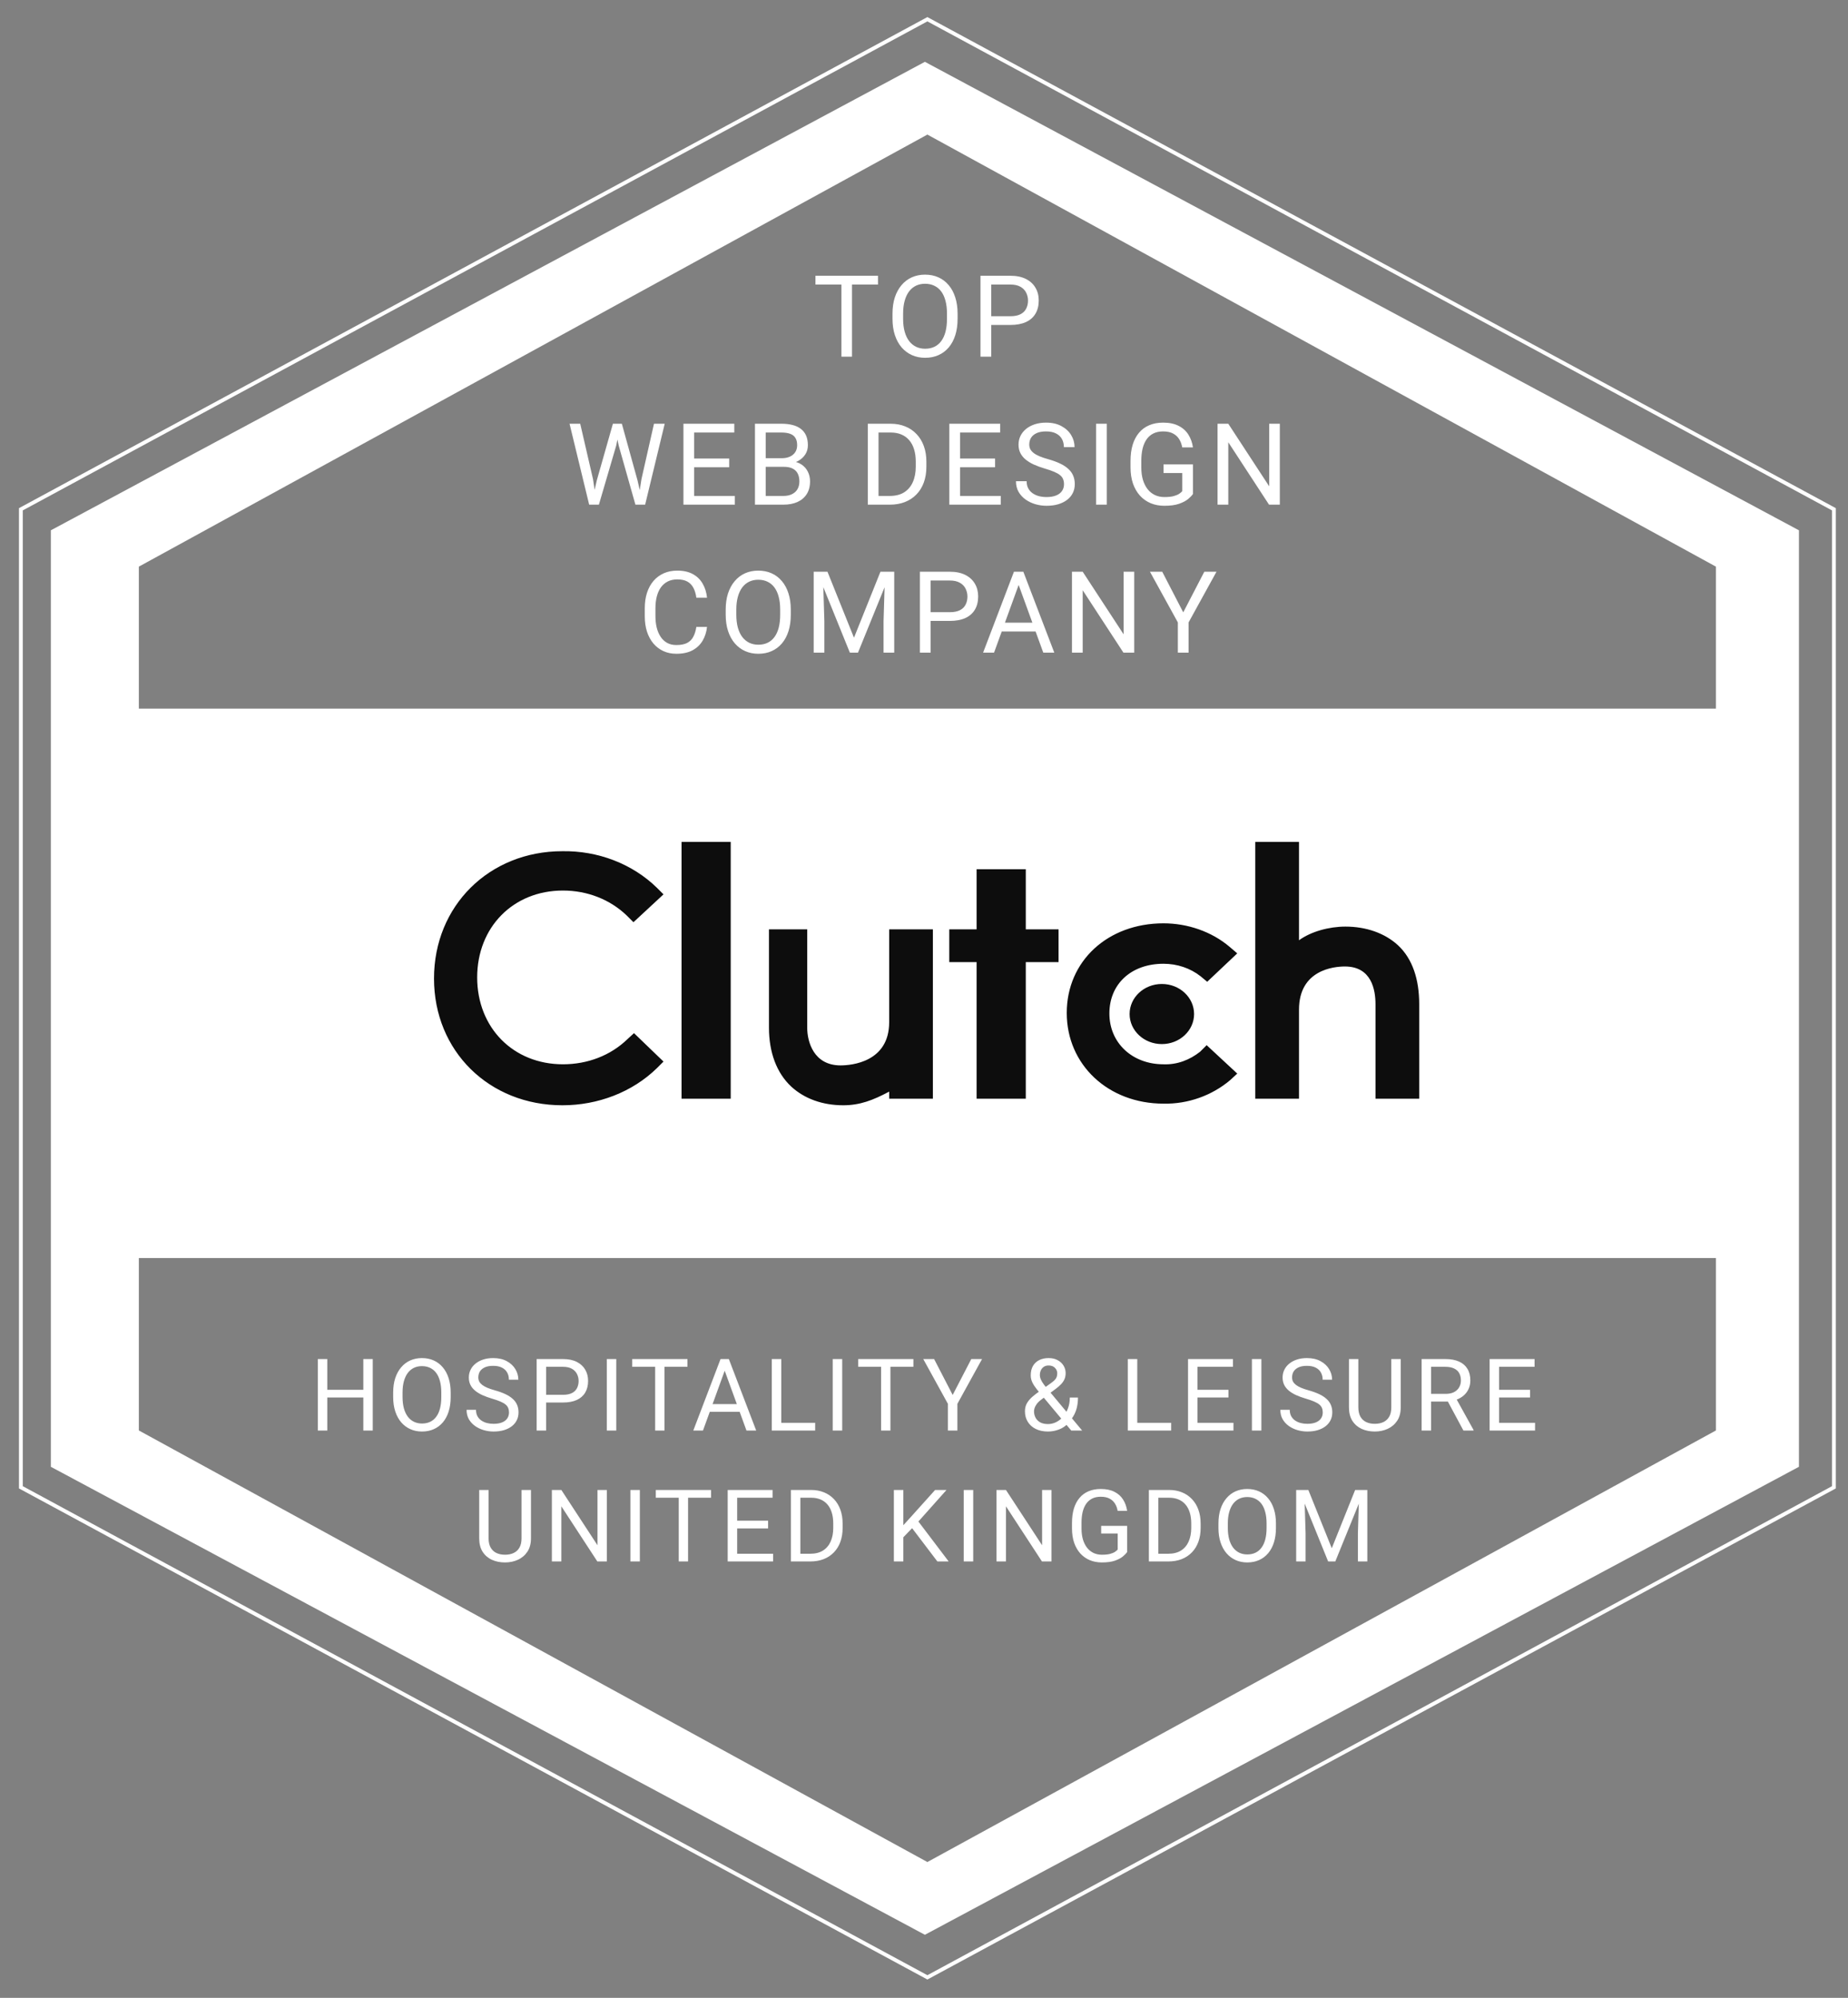 <svg width="974" height="1053" viewBox="0 0 974 1053" fill="none" xmlns="http://www.w3.org/2000/svg">
<rect x="0" y="0" width="974" height="1053" fill="#808080" stroke="none"/>
<path d="M967.573 267.834V784.511L488.786 1043.35L10 784.511V267.834L488.786 9L967.573 267.834ZM12 269.025V783.318L488.786 1041.07L965.573 783.318V269.025L488.786 11.273L12 269.025ZM948.146 279.512V773.105L487.471 1019.77L26.795 773.105V279.512L487.471 32.583L948.146 279.512ZM73.179 663.066V753.954L73.698 754.238L488.307 981.16L488.787 981.423L489.267 981.16L903.875 754.238L904.395 753.954V663.066H73.179ZM488.307 71.193L73.698 298.378L73.179 298.663V373.492H904.395V298.663L903.875 298.378L489.268 71.193L488.787 70.93L488.307 71.193Z" fill="white"/>
<path d="M296.425 448.64C315.144 448.352 333.288 455.264 346.248 467.937L349.703 471.393L333.864 486.08L330.408 482.624C321.48 473.984 309.385 469.376 296.713 469.376C270.505 469.376 251.498 488.672 251.498 515.169C251.498 541.665 270.505 560.959 296.713 560.959C309.672 560.959 321.768 556.353 330.695 547.713L334.152 544.545L349.703 559.521L346.248 562.974C333.288 575.645 315.144 582.559 296.425 582.559C257.834 582.559 228.746 554.049 228.746 515.745C228.746 477.441 257.833 448.64 296.425 448.64ZM425.446 541.665C425.446 549.153 428.902 561.54 443.014 561.54C448.773 561.54 468.645 559.809 468.646 538.785V489.824H491.685V579.103H468.646V575.359C460.006 579.971 453.094 582.559 444.454 582.559C433.51 582.559 424.006 579.102 417.095 572.771C409.318 565.571 405.286 554.625 405.286 541.665V489.824H425.446V541.665ZM613.219 486.656C625.89 486.656 638.562 490.977 648.063 499.041L652.102 502.496L636.26 517.473L632.804 514.593C627.332 510.273 620.419 507.969 613.219 507.969C596.223 507.969 584.707 518.625 584.707 534.177C584.707 549.728 596.804 560.959 613.219 560.959C620.419 561.246 627.045 558.657 632.517 554.337L635.974 550.881L652.102 565.857L648.35 569.313C638.848 577.374 626.177 581.985 613.219 581.698C584.133 581.698 562.239 561.245 562.239 533.889C562.239 506.529 583.846 486.656 613.219 486.656ZM385.128 579.103H359.208V443.744H385.128V579.103ZM540.645 489.825H557.922V507.104H540.645V579.103H514.725V507.104H500.324V489.825H514.725V458.145H540.645V489.825ZM684.644 495.585C690.975 490.977 700.485 488.384 709.126 488.384C720.069 488.384 729.857 491.841 736.771 498.177C744.544 505.377 748.001 516.32 748.001 529.28V579.103H724.96V529.28C724.96 521.792 722.945 509.408 708.832 509.408C703.074 509.408 684.644 511.136 684.644 532.16V579.103H661.603V443.744H684.644V495.585ZM612.358 518.625C621.736 518.625 629.347 525.716 629.347 534.465C629.347 543.213 621.736 550.305 612.358 550.305C602.973 550.305 595.363 543.213 595.363 534.465C595.363 525.716 602.973 518.625 612.358 518.625Z" fill="#0D0D0D"/>
<path d="M449.043 145.344V188H443.476V145.344H449.043ZM462.754 145.344V149.973H429.795V145.344H462.754ZM504.703 165.324V168.02C504.703 171.223 504.303 174.094 503.502 176.633C502.701 179.172 501.549 181.33 500.045 183.107C498.541 184.885 496.734 186.242 494.625 187.18C492.535 188.117 490.191 188.586 487.594 188.586C485.074 188.586 482.76 188.117 480.65 187.18C478.561 186.242 476.744 184.885 475.201 183.107C473.678 181.33 472.496 179.172 471.656 176.633C470.816 174.094 470.396 171.223 470.396 168.02V165.324C470.396 162.121 470.807 159.26 471.627 156.74C472.467 154.201 473.648 152.043 475.172 150.266C476.695 148.469 478.502 147.102 480.592 146.164C482.701 145.227 485.016 144.758 487.535 144.758C490.133 144.758 492.477 145.227 494.566 146.164C496.676 147.102 498.482 148.469 499.986 150.266C501.51 152.043 502.672 154.201 503.473 156.74C504.293 159.26 504.703 162.121 504.703 165.324ZM499.107 168.02V165.266C499.107 162.727 498.844 160.48 498.316 158.527C497.809 156.574 497.057 154.934 496.061 153.605C495.064 152.277 493.844 151.271 492.398 150.588C490.973 149.904 489.352 149.562 487.535 149.562C485.777 149.562 484.186 149.904 482.76 150.588C481.354 151.271 480.143 152.277 479.127 153.605C478.131 154.934 477.359 156.574 476.812 158.527C476.266 160.48 475.992 162.727 475.992 165.266V168.02C475.992 170.578 476.266 172.844 476.812 174.816C477.359 176.77 478.141 178.42 479.156 179.768C480.191 181.096 481.412 182.102 482.818 182.785C484.244 183.469 485.836 183.811 487.594 183.811C489.43 183.811 491.061 183.469 492.486 182.785C493.912 182.102 495.113 181.096 496.09 179.768C497.086 178.42 497.838 176.77 498.346 174.816C498.854 172.844 499.107 170.578 499.107 168.02ZM532.502 171.271H521.106V166.672H532.502C534.709 166.672 536.496 166.32 537.864 165.617C539.231 164.914 540.227 163.938 540.852 162.688C541.496 161.438 541.819 160.012 541.819 158.41C541.819 156.945 541.496 155.568 540.852 154.279C540.227 152.99 539.231 151.955 537.864 151.174C536.496 150.373 534.709 149.973 532.502 149.973H522.424V188H516.77V145.344H532.502C535.725 145.344 538.45 145.9 540.676 147.014C542.903 148.127 544.592 149.67 545.745 151.643C546.897 153.596 547.473 155.832 547.473 158.352C547.473 161.086 546.897 163.42 545.745 165.354C544.592 167.287 542.903 168.762 540.676 169.777C538.45 170.773 535.725 171.271 532.502 171.271ZM314.568 253.109L323.034 223.344H327.136L324.763 234.916L315.652 266H311.579L314.568 253.109ZM305.808 223.344L312.546 252.523L314.568 266H310.525L300.183 223.344H305.808ZM338.093 252.494L344.685 223.344H350.339L340.027 266H335.984L338.093 252.494ZM327.751 223.344L335.984 253.109L338.972 266H334.9L326.111 234.916L323.708 223.344H327.751ZM387.308 261.4V266H364.72V261.4H387.308ZM365.863 223.344V266H360.209V223.344H365.863ZM384.32 241.684V246.283H364.72V241.684H384.32ZM387.015 223.344V227.973H364.72V223.344H387.015ZM413.115 246.049H402.305L402.246 241.508H412.061C413.682 241.508 415.098 241.234 416.309 240.688C417.52 240.141 418.457 239.359 419.121 238.344C419.805 237.309 420.146 236.078 420.146 234.652C420.146 233.09 419.844 231.82 419.238 230.844C418.652 229.848 417.744 229.125 416.514 228.676C415.303 228.207 413.76 227.973 411.885 227.973H403.564V266H397.91V223.344H411.885C414.072 223.344 416.025 223.568 417.744 224.018C419.463 224.447 420.918 225.131 422.109 226.068C423.32 226.986 424.238 228.158 424.863 229.584C425.488 231.01 425.801 232.719 425.801 234.711C425.801 236.469 425.352 238.061 424.453 239.486C423.555 240.893 422.305 242.045 420.703 242.943C419.121 243.842 417.266 244.418 415.137 244.672L413.115 246.049ZM412.852 266H400.078L403.271 261.4H412.852C414.648 261.4 416.172 261.088 417.422 260.463C418.691 259.838 419.658 258.959 420.322 257.826C420.986 256.674 421.318 255.316 421.318 253.754C421.318 252.172 421.035 250.805 420.469 249.652C419.902 248.5 419.014 247.611 417.803 246.986C416.592 246.361 415.029 246.049 413.115 246.049H405.059L405.117 241.508H416.133L417.334 243.148C419.385 243.324 421.123 243.91 422.549 244.906C423.975 245.883 425.059 247.133 425.801 248.656C426.562 250.18 426.943 251.859 426.943 253.695C426.943 256.352 426.357 258.598 425.186 260.434C424.033 262.25 422.402 263.637 420.293 264.594C418.184 265.531 415.703 266 412.852 266ZM468.919 266H460.012L460.071 261.4H468.919C471.966 261.4 474.505 260.766 476.536 259.496C478.567 258.207 480.091 256.41 481.106 254.105C482.141 251.781 482.659 249.066 482.659 245.961V243.354C482.659 240.912 482.366 238.744 481.78 236.85C481.194 234.936 480.335 233.324 479.202 232.016C478.069 230.688 476.682 229.682 475.042 228.998C473.421 228.314 471.555 227.973 469.446 227.973H459.837V223.344H469.446C472.239 223.344 474.788 223.812 477.093 224.75C479.397 225.668 481.38 227.006 483.04 228.764C484.72 230.502 486.009 232.611 486.907 235.092C487.805 237.553 488.255 240.326 488.255 243.412V245.961C488.255 249.047 487.805 251.83 486.907 254.311C486.009 256.771 484.71 258.871 483.011 260.609C481.331 262.348 479.3 263.686 476.917 264.623C474.554 265.541 471.887 266 468.919 266ZM463.03 223.344V266H457.376V223.344H463.03ZM527.45 261.4V266H504.863V261.4H527.45ZM506.005 223.344V266H500.351V223.344H506.005ZM524.462 241.684V246.283H504.863V241.684H524.462ZM527.157 223.344V227.973H504.863V223.344H527.157ZM560.787 255.219C560.787 254.223 560.63 253.344 560.318 252.582C560.025 251.801 559.498 251.098 558.736 250.473C557.994 249.848 556.959 249.252 555.63 248.686C554.322 248.119 552.662 247.543 550.65 246.957C548.541 246.332 546.636 245.639 544.937 244.877C543.238 244.096 541.783 243.207 540.572 242.211C539.361 241.215 538.433 240.072 537.789 238.783C537.144 237.494 536.822 236.02 536.822 234.359C536.822 232.699 537.164 231.166 537.847 229.76C538.531 228.354 539.507 227.133 540.777 226.098C542.066 225.043 543.599 224.223 545.377 223.637C547.154 223.051 549.136 222.758 551.324 222.758C554.527 222.758 557.242 223.373 559.468 224.604C561.714 225.814 563.423 227.406 564.595 229.379C565.767 231.332 566.353 233.422 566.353 235.648H560.728C560.728 234.047 560.386 232.631 559.703 231.4C559.019 230.15 557.984 229.174 556.597 228.471C555.211 227.748 553.453 227.387 551.324 227.387C549.312 227.387 547.652 227.689 546.343 228.295C545.035 228.9 544.058 229.721 543.414 230.756C542.789 231.791 542.476 232.973 542.476 234.301C542.476 235.199 542.662 236.02 543.033 236.762C543.423 237.484 544.019 238.158 544.82 238.783C545.64 239.408 546.675 239.984 547.925 240.512C549.195 241.039 550.709 241.547 552.466 242.035C554.888 242.719 556.978 243.48 558.736 244.32C560.494 245.16 561.939 246.107 563.072 247.162C564.224 248.197 565.074 249.379 565.621 250.707C566.187 252.016 566.47 253.5 566.47 255.16C566.47 256.898 566.119 258.471 565.416 259.877C564.713 261.283 563.707 262.484 562.398 263.48C561.089 264.477 559.517 265.248 557.681 265.795C555.865 266.322 553.834 266.586 551.588 266.586C549.615 266.586 547.671 266.312 545.757 265.766C543.863 265.219 542.134 264.398 540.572 263.305C539.029 262.211 537.789 260.863 536.851 259.262C535.933 257.641 535.474 255.766 535.474 253.637H541.099C541.099 255.102 541.382 256.361 541.949 257.416C542.515 258.451 543.287 259.311 544.263 259.994C545.259 260.678 546.382 261.186 547.632 261.518C548.902 261.83 550.22 261.986 551.588 261.986C553.56 261.986 555.23 261.713 556.597 261.166C557.964 260.619 559 259.838 559.703 258.822C560.425 257.807 560.787 256.605 560.787 255.219ZM583.342 223.344V266H577.688V223.344H583.342ZM628.748 244.76V260.375C628.221 261.156 627.381 262.035 626.229 263.012C625.077 263.969 623.485 264.809 621.453 265.531C619.442 266.234 616.844 266.586 613.661 266.586C611.063 266.586 608.67 266.137 606.483 265.238C604.315 264.32 602.43 262.992 600.828 261.254C599.246 259.496 598.016 257.367 597.137 254.867C596.278 252.348 595.848 249.496 595.848 246.312V243.002C595.848 239.818 596.219 236.977 596.961 234.477C597.723 231.977 598.836 229.857 600.301 228.119C601.766 226.361 603.563 225.033 605.692 224.135C607.821 223.217 610.262 222.758 613.016 222.758C616.278 222.758 619.002 223.324 621.19 224.457C623.397 225.57 625.116 227.113 626.346 229.086C627.596 231.059 628.397 233.305 628.748 235.824H623.094C622.84 234.281 622.332 232.875 621.571 231.605C620.828 230.336 619.764 229.32 618.377 228.559C616.991 227.777 615.203 227.387 613.016 227.387C611.043 227.387 609.334 227.748 607.889 228.471C606.444 229.193 605.252 230.229 604.315 231.576C603.377 232.924 602.674 234.555 602.205 236.469C601.756 238.383 601.532 240.541 601.532 242.943V246.312C601.532 248.773 601.815 250.971 602.381 252.904C602.967 254.838 603.797 256.488 604.871 257.855C605.946 259.203 607.225 260.229 608.709 260.932C610.213 261.635 611.873 261.986 613.69 261.986C615.702 261.986 617.332 261.82 618.582 261.488C619.832 261.137 620.809 260.727 621.512 260.258C622.215 259.77 622.752 259.311 623.123 258.881V249.33H613.25V244.76H628.748ZM674.536 223.344V266H668.852L647.378 233.1V266H641.723V223.344H647.378L668.94 256.332V223.344H674.536ZM367.018 330.436H372.643C372.35 333.131 371.579 335.543 370.329 337.672C369.079 339.801 367.311 341.49 365.026 342.74C362.741 343.971 359.889 344.586 356.471 344.586C353.971 344.586 351.696 344.117 349.645 343.18C347.614 342.242 345.866 340.914 344.401 339.195C342.936 337.457 341.804 335.377 341.003 332.955C340.221 330.514 339.831 327.799 339.831 324.811V320.562C339.831 317.574 340.221 314.869 341.003 312.447C341.804 310.006 342.946 307.916 344.43 306.178C345.934 304.439 347.741 303.102 349.85 302.164C351.96 301.227 354.333 300.758 356.97 300.758C360.192 300.758 362.917 301.363 365.143 302.574C367.37 303.785 369.098 305.465 370.329 307.613C371.579 309.742 372.35 312.213 372.643 315.025H367.018C366.745 313.033 366.237 311.324 365.495 309.898C364.753 308.453 363.698 307.34 362.331 306.559C360.964 305.777 359.177 305.387 356.97 305.387C355.075 305.387 353.405 305.748 351.96 306.471C350.534 307.193 349.333 308.219 348.356 309.547C347.399 310.875 346.677 312.467 346.188 314.322C345.7 316.178 345.456 318.238 345.456 320.504V324.811C345.456 326.9 345.671 328.863 346.1 330.699C346.55 332.535 347.223 334.146 348.122 335.533C349.02 336.92 350.163 338.014 351.55 338.814C352.936 339.596 354.577 339.986 356.471 339.986C358.874 339.986 360.788 339.605 362.214 338.844C363.639 338.082 364.714 336.988 365.436 335.562C366.179 334.137 366.706 332.428 367.018 330.436ZM416.79 321.324V324.02C416.79 327.223 416.39 330.094 415.589 332.633C414.788 335.172 413.636 337.33 412.132 339.107C410.628 340.885 408.821 342.242 406.712 343.18C404.622 344.117 402.279 344.586 399.681 344.586C397.161 344.586 394.847 344.117 392.737 343.18C390.648 342.242 388.831 340.885 387.288 339.107C385.765 337.33 384.583 335.172 383.743 332.633C382.904 330.094 382.484 327.223 382.484 324.02V321.324C382.484 318.121 382.894 315.26 383.714 312.74C384.554 310.201 385.736 308.043 387.259 306.266C388.782 304.469 390.589 303.102 392.679 302.164C394.788 301.227 397.103 300.758 399.622 300.758C402.22 300.758 404.564 301.227 406.654 302.164C408.763 303.102 410.57 304.469 412.073 306.266C413.597 308.043 414.759 310.201 415.56 312.74C416.38 315.26 416.79 318.121 416.79 321.324ZM411.195 324.02V321.266C411.195 318.727 410.931 316.48 410.404 314.527C409.896 312.574 409.144 310.934 408.148 309.605C407.152 308.277 405.931 307.271 404.486 306.588C403.06 305.904 401.439 305.562 399.622 305.562C397.864 305.562 396.273 305.904 394.847 306.588C393.441 307.271 392.23 308.277 391.214 309.605C390.218 310.934 389.446 312.574 388.9 314.527C388.353 316.48 388.079 318.727 388.079 321.266V324.02C388.079 326.578 388.353 328.844 388.9 330.816C389.446 332.77 390.228 334.42 391.243 335.768C392.279 337.096 393.499 338.102 394.905 338.785C396.331 339.469 397.923 339.811 399.681 339.811C401.517 339.811 403.148 339.469 404.573 338.785C405.999 338.102 407.2 337.096 408.177 335.768C409.173 334.42 409.925 332.77 410.433 330.816C410.941 328.844 411.195 326.578 411.195 324.02ZM430.644 301.344H436.123L450.097 336.119L464.043 301.344H469.55L452.207 344H447.929L430.644 301.344ZM428.857 301.344H433.691L434.482 327.359V344H428.857V301.344ZM466.474 301.344H471.308V344H465.683V327.359L466.474 301.344ZM500.572 327.271H489.176V322.672H500.572C502.779 322.672 504.566 322.32 505.934 321.617C507.301 320.914 508.297 319.938 508.922 318.688C509.566 317.438 509.889 316.012 509.889 314.41C509.889 312.945 509.566 311.568 508.922 310.279C508.297 308.99 507.301 307.955 505.934 307.174C504.566 306.373 502.779 305.973 500.572 305.973H490.494V344H484.84V301.344H500.572C503.795 301.344 506.52 301.9 508.746 303.014C510.973 304.127 512.662 305.67 513.814 307.643C514.967 309.596 515.543 311.832 515.543 314.352C515.543 317.086 514.967 319.42 513.814 321.354C512.662 323.287 510.973 324.762 508.746 325.777C506.52 326.773 503.795 327.271 500.572 327.271ZM538.039 305.123L523.918 344H518.147L534.407 301.344H538.127L538.039 305.123ZM549.875 344L535.725 305.123L535.637 301.344H539.358L555.676 344H549.875ZM549.143 328.209V332.838H525.178V328.209H549.143ZM597.802 301.344V344H592.118L570.643 311.1V344H564.989V301.344H570.643L592.206 334.332V301.344H597.802ZM612.564 301.344L623.638 322.76L634.741 301.344H641.157L626.45 328.062V344H620.796V328.062L606.089 301.344H612.564Z" fill="white"/>
<path d="M192.115 732.521V736.583H171.722V732.521H192.115ZM172.499 716.32V754H167.504V716.32H172.499ZM196.463 716.32V754H191.494V716.32H196.463ZM237.529 733.97V736.351C237.529 739.18 237.176 741.716 236.468 743.959C235.761 746.202 234.743 748.108 233.415 749.678C232.086 751.248 230.49 752.447 228.627 753.275C226.781 754.104 224.711 754.518 222.416 754.518C220.191 754.518 218.146 754.104 216.283 753.275C214.437 752.447 212.832 751.248 211.469 749.678C210.124 748.108 209.08 746.202 208.338 743.959C207.596 741.716 207.225 739.18 207.225 736.351V733.97C207.225 731.14 207.588 728.613 208.312 726.387C209.054 724.144 210.098 722.238 211.443 720.668C212.789 719.081 214.385 717.873 216.231 717.045C218.094 716.217 220.139 715.803 222.364 715.803C224.659 715.803 226.729 716.217 228.575 717.045C230.439 717.873 232.034 719.081 233.363 720.668C234.709 722.238 235.735 724.144 236.443 726.387C237.167 728.613 237.529 731.14 237.529 733.97ZM232.587 736.351V733.918C232.587 731.675 232.354 729.691 231.888 727.966C231.439 726.241 230.775 724.791 229.895 723.618C229.015 722.445 227.937 721.556 226.66 720.953C225.401 720.349 223.969 720.047 222.364 720.047C220.812 720.047 219.406 720.349 218.146 720.953C216.904 721.556 215.834 722.445 214.937 723.618C214.057 724.791 213.376 726.241 212.893 727.966C212.41 729.691 212.168 731.675 212.168 733.918V736.351C212.168 738.611 212.41 740.612 212.893 742.354C213.376 744.08 214.066 745.538 214.963 746.728C215.877 747.901 216.956 748.79 218.198 749.394C219.457 749.997 220.863 750.299 222.416 750.299C224.038 750.299 225.478 749.997 226.738 749.394C227.997 748.79 229.058 747.901 229.921 746.728C230.801 745.538 231.465 744.08 231.914 742.354C232.362 740.612 232.587 738.611 232.587 736.351ZM268.27 744.477C268.27 743.597 268.132 742.82 267.856 742.147C267.598 741.457 267.132 740.836 266.459 740.284C265.803 739.732 264.889 739.206 263.716 738.706C262.56 738.205 261.093 737.696 259.316 737.179C257.453 736.627 255.771 736.014 254.27 735.341C252.769 734.651 251.484 733.866 250.414 732.986C249.344 732.106 248.525 731.097 247.956 729.958C247.386 728.82 247.102 727.517 247.102 726.051C247.102 724.584 247.403 723.23 248.007 721.988C248.611 720.746 249.474 719.667 250.595 718.753C251.734 717.821 253.088 717.097 254.658 716.579C256.228 716.062 257.979 715.803 259.912 715.803C262.741 715.803 265.139 716.346 267.106 717.433C269.09 718.503 270.6 719.909 271.635 721.651C272.67 723.377 273.187 725.223 273.187 727.189H268.219C268.219 725.775 267.917 724.524 267.313 723.437C266.709 722.333 265.795 721.47 264.57 720.849C263.345 720.211 261.792 719.892 259.912 719.892C258.135 719.892 256.668 720.159 255.512 720.694C254.356 721.229 253.494 721.953 252.924 722.868C252.372 723.782 252.096 724.826 252.096 725.999C252.096 726.793 252.26 727.517 252.588 728.173C252.933 728.811 253.459 729.406 254.166 729.958C254.891 730.511 255.805 731.02 256.91 731.485C258.031 731.951 259.368 732.4 260.921 732.831C263.06 733.435 264.906 734.108 266.459 734.85C268.012 735.591 269.288 736.428 270.289 737.36C271.307 738.274 272.057 739.318 272.54 740.491C273.041 741.647 273.291 742.958 273.291 744.425C273.291 745.96 272.98 747.349 272.359 748.591C271.738 749.833 270.85 750.895 269.694 751.774C268.538 752.654 267.149 753.336 265.527 753.819C263.923 754.285 262.129 754.518 260.144 754.518C258.402 754.518 256.685 754.276 254.995 753.793C253.321 753.31 251.794 752.585 250.414 751.619C249.051 750.653 247.956 749.463 247.127 748.048C246.317 746.616 245.911 744.96 245.911 743.079H250.88C250.88 744.373 251.13 745.486 251.63 746.417C252.131 747.332 252.812 748.091 253.675 748.695C254.555 749.299 255.547 749.747 256.651 750.041C257.772 750.317 258.937 750.455 260.144 750.455C261.887 750.455 263.362 750.213 264.57 749.73C265.777 749.247 266.692 748.557 267.313 747.66C267.951 746.763 268.27 745.701 268.27 744.477ZM296.734 739.223H286.667V735.16H296.734C298.684 735.16 300.262 734.85 301.47 734.229C302.678 733.607 303.558 732.745 304.11 731.641C304.679 730.536 304.964 729.277 304.964 727.862C304.964 726.568 304.679 725.352 304.11 724.213C303.558 723.075 302.678 722.16 301.47 721.47C300.262 720.763 298.684 720.409 296.734 720.409H287.832V754H282.837V716.32H296.734C299.581 716.32 301.988 716.812 303.954 717.795C305.921 718.779 307.414 720.142 308.431 721.884C309.449 723.61 309.958 725.585 309.958 727.811C309.958 730.226 309.449 732.288 308.431 733.996C307.414 735.704 305.921 737.006 303.954 737.903C301.988 738.783 299.581 739.223 296.734 739.223ZM324.81 716.32V754H319.815V716.32H324.81ZM350.22 716.32V754H345.303V716.32H350.22ZM362.331 716.32V720.409H333.217V716.32H362.331ZM382.979 719.659L370.506 754H365.407L379.77 716.32H383.057L382.979 719.659ZM393.434 754L380.935 719.659L380.857 716.32H384.144L398.558 754H393.434ZM392.787 740.051V744.14H371.618V740.051H392.787ZM429.636 749.937V754H410.796V749.937H429.636ZM411.779 716.32V754H406.785V716.32H411.779ZM443.892 716.32V754H438.897V716.32H443.892ZM469.302 716.32V754H464.385V716.32H469.302ZM481.413 716.32V720.409H452.299V716.32H481.413ZM492.331 716.32L502.113 735.238L511.921 716.32H517.589L504.598 739.922V754H499.603V739.922L486.612 716.32H492.331ZM548.172 733.09L553.813 729.079C554.9 728.337 555.737 727.595 556.323 726.853C556.927 726.094 557.229 725.059 557.229 723.748C557.229 722.73 556.832 721.807 556.039 720.979C555.245 720.133 554.124 719.71 552.674 719.71C551.674 719.71 550.828 719.943 550.138 720.409C549.448 720.875 548.931 721.496 548.586 722.272C548.241 723.032 548.068 723.868 548.068 724.783C548.068 725.559 548.258 726.361 548.637 727.189C549.017 728.018 549.543 728.88 550.216 729.777C550.889 730.674 551.657 731.623 552.519 732.624L570.35 754H564.605L549.983 736.506C548.689 734.988 547.533 733.599 546.515 732.339C545.497 731.063 544.695 729.829 544.109 728.639C543.539 727.448 543.255 726.215 543.255 724.938C543.255 722.971 543.643 721.315 544.419 719.969C545.213 718.606 546.317 717.571 547.732 716.864C549.146 716.156 550.803 715.803 552.7 715.803C554.546 715.803 556.134 716.174 557.462 716.916C558.808 717.64 559.843 718.606 560.568 719.814C561.292 721.004 561.654 722.316 561.654 723.748C561.654 724.955 561.439 726.042 561.007 727.008C560.576 727.957 559.972 728.828 559.196 729.622C558.437 730.416 557.548 731.192 556.53 731.951L549.051 737.515C547.809 738.43 546.903 739.301 546.334 740.129C545.765 740.957 545.394 741.69 545.221 742.329C545.066 742.967 544.988 743.476 544.988 743.855C544.988 745.08 545.256 746.202 545.791 747.22C546.326 748.238 547.136 749.057 548.223 749.678C549.327 750.282 550.708 750.584 552.364 750.584C553.813 750.584 555.219 750.256 556.582 749.601C557.962 748.928 559.196 747.979 560.283 746.754C561.37 745.512 562.232 744.037 562.871 742.329C563.526 740.603 563.854 738.697 563.854 736.609H568.15C568.15 738.317 567.986 739.931 567.658 741.449C567.331 742.967 566.822 744.382 566.132 745.693C565.459 746.987 564.596 748.169 563.544 749.238C563.388 749.394 563.268 749.575 563.181 749.782C563.095 749.989 562.974 750.17 562.819 750.325C561.525 751.723 559.929 752.775 558.031 753.482C556.151 754.173 554.262 754.518 552.364 754.518C549.862 754.518 547.697 754.06 545.868 753.146C544.057 752.232 542.659 750.972 541.676 749.368C540.693 747.763 540.201 745.926 540.201 743.855C540.201 742.268 540.537 740.871 541.21 739.663C541.9 738.455 542.84 737.325 544.031 736.273C545.239 735.221 546.619 734.16 548.172 733.09ZM617.262 749.937V754H598.422V749.937H617.262ZM599.406 716.32V754H594.411V716.32H599.406ZM650.099 749.937V754H630.147V749.937H650.099ZM631.156 716.32V754H626.161V716.32H631.156ZM647.46 732.521V736.583H630.147V732.521H647.46ZM649.84 716.32V720.409H630.147V716.32H649.84ZM664.821 716.32V754H659.827V716.32H664.821ZM697.167 744.477C697.167 743.597 697.029 742.82 696.753 742.147C696.494 741.457 696.028 740.836 695.355 740.284C694.7 739.732 693.785 739.206 692.612 738.706C691.456 738.205 689.99 737.696 688.213 737.179C686.349 736.627 684.667 736.014 683.166 735.341C681.665 734.651 680.38 733.866 679.31 732.986C678.241 732.106 677.421 731.097 676.852 729.958C676.282 728.82 675.998 727.517 675.998 726.051C675.998 724.584 676.3 723.23 676.904 721.988C677.507 720.746 678.37 719.667 679.491 718.753C680.63 717.821 681.984 717.097 683.554 716.579C685.124 716.062 686.876 715.803 688.808 715.803C691.637 715.803 694.035 716.346 696.002 717.433C697.986 718.503 699.496 719.909 700.531 721.651C701.566 723.377 702.084 725.223 702.084 727.189H697.115C697.115 725.775 696.813 724.524 696.209 723.437C695.605 722.333 694.691 721.47 693.466 720.849C692.241 720.211 690.688 719.892 688.808 719.892C687.031 719.892 685.564 720.159 684.408 720.694C683.253 721.229 682.39 721.953 681.821 722.868C681.268 723.782 680.992 724.826 680.992 725.999C680.992 726.793 681.156 727.517 681.484 728.173C681.829 728.811 682.355 729.406 683.063 729.958C683.787 730.511 684.702 731.02 685.806 731.485C686.927 731.951 688.264 732.4 689.817 732.831C691.956 733.435 693.802 734.108 695.355 734.85C696.908 735.591 698.185 736.428 699.185 737.36C700.203 738.274 700.954 739.318 701.437 740.491C701.937 741.647 702.187 742.958 702.187 744.425C702.187 745.96 701.877 747.349 701.256 748.591C700.635 749.833 699.746 750.895 698.59 751.774C697.434 752.654 696.045 753.336 694.424 753.819C692.819 754.285 691.025 754.518 689.041 754.518C687.298 754.518 685.582 754.276 683.891 753.793C682.217 753.31 680.691 752.585 679.31 751.619C677.947 750.653 676.852 749.463 676.024 748.048C675.213 746.616 674.807 744.96 674.807 743.079H679.776C679.776 744.373 680.026 745.486 680.527 746.417C681.027 747.332 681.708 748.091 682.571 748.695C683.451 749.299 684.443 749.747 685.547 750.041C686.669 750.317 687.833 750.455 689.041 750.455C690.783 750.455 692.258 750.213 693.466 749.73C694.674 749.247 695.588 748.557 696.209 747.66C696.848 746.763 697.167 745.701 697.167 744.477ZM733.291 716.32H738.259V741.811C738.259 744.64 737.63 746.995 736.37 748.876C735.111 750.757 733.437 752.171 731.35 753.12C729.279 754.052 727.028 754.518 724.595 754.518C722.042 754.518 719.73 754.052 717.66 753.12C715.607 752.171 713.976 750.757 712.769 748.876C711.578 746.995 710.983 744.64 710.983 741.811V716.32H715.926V741.811C715.926 743.778 716.288 745.4 717.013 746.676C717.737 747.953 718.747 748.902 720.041 749.523C721.352 750.144 722.87 750.455 724.595 750.455C726.338 750.455 727.856 750.144 729.15 749.523C730.461 748.902 731.479 747.953 732.204 746.676C732.928 745.4 733.291 743.778 733.291 741.811V716.32ZM749.281 716.32H761.754C764.584 716.32 766.973 716.752 768.923 717.614C770.89 718.477 772.382 719.754 773.4 721.444C774.435 723.118 774.953 725.18 774.953 727.629C774.953 729.355 774.599 730.933 773.891 732.365C773.201 733.78 772.201 734.988 770.89 735.988C769.596 736.972 768.043 737.705 766.231 738.188L764.834 738.731H753.111L753.059 734.668H761.91C763.704 734.668 765.196 734.358 766.387 733.737C767.577 733.098 768.474 732.244 769.078 731.175C769.682 730.105 769.984 728.923 769.984 727.629C769.984 726.18 769.699 724.912 769.13 723.825C768.56 722.738 767.663 721.902 766.438 721.315C765.231 720.711 763.669 720.409 761.754 720.409H754.275V754H749.281V716.32ZM771.304 754L762.142 736.92L767.344 736.894L776.635 753.689V754H771.304ZM809.058 749.937V754H789.105V749.937H809.058ZM790.114 716.32V754H785.12V716.32H790.114ZM806.418 732.521V736.583H789.105V732.521H806.418ZM808.799 716.32V720.409H789.105V716.32H808.799ZM274.878 785.32H279.847V810.811C279.847 813.64 279.217 815.995 277.957 817.876C276.698 819.757 275.025 821.171 272.937 822.12C270.867 823.052 268.615 823.518 266.183 823.518C263.629 823.518 261.317 823.052 259.247 822.12C257.194 821.171 255.564 819.757 254.356 817.876C253.165 815.995 252.57 813.64 252.57 810.811V785.32H257.513V810.811C257.513 812.778 257.875 814.4 258.6 815.676C259.325 816.953 260.334 817.902 261.628 818.523C262.939 819.144 264.457 819.455 266.183 819.455C267.925 819.455 269.443 819.144 270.737 818.523C272.048 817.902 273.066 816.953 273.791 815.676C274.516 814.4 274.878 812.778 274.878 810.811V785.32ZM319.852 785.32V823H314.832L295.863 793.938V823H290.868V785.32H295.863L314.909 814.46V785.32H319.852ZM337.24 785.32V823H332.245V785.32H337.24ZM362.65 785.32V823H357.733V785.32H362.65ZM374.761 785.32V789.409H345.647V785.32H374.761ZM407.469 818.937V823H387.516V818.937H407.469ZM388.526 785.32V823H383.531V785.32H388.526ZM404.829 801.521V805.583H387.516V801.521H404.829ZM407.21 785.32V789.409H387.516V785.32H407.21ZM427.03 823H419.163L419.215 818.937H427.03C429.722 818.937 431.965 818.376 433.759 817.255C435.553 816.116 436.899 814.529 437.796 812.493C438.71 810.44 439.167 808.042 439.167 805.299V802.996C439.167 800.839 438.909 798.924 438.391 797.25C437.874 795.56 437.114 794.136 436.114 792.98C435.113 791.807 433.888 790.919 432.439 790.315C431.007 789.711 429.359 789.409 427.496 789.409H419.008V785.32H427.496C429.963 785.32 432.215 785.734 434.25 786.562C436.286 787.373 438.037 788.555 439.504 790.108C440.988 791.643 442.126 793.507 442.92 795.698C443.714 797.872 444.11 800.321 444.11 803.047V805.299C444.11 808.025 443.714 810.483 442.92 812.674C442.126 814.848 440.979 816.703 439.478 818.238C437.994 819.774 436.2 820.956 434.095 821.784C432.008 822.595 429.653 823 427.03 823ZM421.829 785.32V823H416.834V785.32H421.829ZM476.116 785.32V823H471.122V785.32H476.116ZM498.864 785.32L483.207 802.892L474.408 812.027L473.58 806.696L480.205 799.398L492.86 785.32H498.864ZM494.05 823L480.102 804.626L483.078 800.667L500.003 823H494.05ZM512.939 785.32V823H507.944V785.32H512.939ZM554.187 785.32V823H549.166L530.197 793.938V823H525.202V785.32H530.197L549.244 814.46V785.32H554.187ZM594.063 804.238V818.031C593.597 818.721 592.855 819.498 591.838 820.36C590.82 821.206 589.414 821.948 587.619 822.586C585.842 823.207 583.548 823.518 580.735 823.518C578.441 823.518 576.327 823.121 574.395 822.327C572.48 821.516 570.815 820.343 569.401 818.808C568.003 817.255 566.916 815.374 566.14 813.166C565.381 810.94 565.001 808.422 565.001 805.609V802.685C565.001 799.873 565.329 797.363 565.984 795.154C566.657 792.946 567.641 791.074 568.935 789.539C570.229 787.986 571.816 786.813 573.696 786.019C575.577 785.208 577.734 784.803 580.166 784.803C583.047 784.803 585.454 785.303 587.386 786.304C589.336 787.287 590.854 788.65 591.941 790.393C593.045 792.135 593.753 794.119 594.063 796.345H589.068C588.844 794.982 588.396 793.74 587.723 792.618C587.067 791.497 586.127 790.6 584.902 789.927C583.677 789.237 582.098 788.892 580.166 788.892C578.424 788.892 576.914 789.211 575.637 789.849C574.361 790.487 573.308 791.402 572.48 792.592C571.652 793.783 571.031 795.223 570.617 796.914C570.22 798.605 570.022 800.511 570.022 802.633V805.609C570.022 807.783 570.272 809.724 570.772 811.432C571.29 813.14 572.023 814.598 572.972 815.806C573.921 816.996 575.051 817.902 576.362 818.523C577.69 819.144 579.157 819.455 580.761 819.455C582.538 819.455 583.979 819.308 585.083 819.015C586.187 818.704 587.05 818.342 587.671 817.928C588.292 817.496 588.767 817.091 589.094 816.711V808.275H580.373V804.238H594.063ZM615.721 823H607.853L607.905 818.937H615.721C618.412 818.937 620.655 818.376 622.449 817.255C624.243 816.116 625.589 814.529 626.486 812.493C627.401 810.44 627.858 808.042 627.858 805.299V802.996C627.858 800.839 627.599 798.924 627.081 797.25C626.564 795.56 625.805 794.136 624.804 792.98C623.803 791.807 622.579 790.919 621.129 790.315C619.697 789.711 618.05 789.409 616.186 789.409H607.698V785.32H616.186C618.654 785.32 620.905 785.734 622.941 786.562C624.977 787.373 626.728 788.555 628.194 790.108C629.678 791.643 630.817 793.507 631.61 795.698C632.404 797.872 632.801 800.321 632.801 803.047V805.299C632.801 808.025 632.404 810.483 631.61 812.674C630.817 814.848 629.669 816.703 628.168 818.238C626.685 819.774 624.89 820.956 622.786 821.784C620.698 822.595 618.343 823 615.721 823ZM610.519 785.32V823H605.524V785.32H610.519ZM672.496 802.97V805.351C672.496 808.18 672.142 810.716 671.435 812.959C670.727 815.202 669.71 817.108 668.381 818.678C667.053 820.248 665.457 821.447 663.594 822.275C661.747 823.104 659.677 823.518 657.383 823.518C655.157 823.518 653.113 823.104 651.249 822.275C649.403 821.447 647.799 820.248 646.436 818.678C645.09 817.108 644.046 815.202 643.304 812.959C642.563 810.716 642.192 808.18 642.192 805.351V802.97C642.192 800.14 642.554 797.613 643.279 795.387C644.02 793.144 645.064 791.238 646.41 789.668C647.756 788.081 649.351 786.873 651.198 786.045C653.061 785.217 655.105 784.803 657.331 784.803C659.625 784.803 661.696 785.217 663.542 786.045C665.405 786.873 667.001 788.081 668.329 789.668C669.675 791.238 670.702 793.144 671.409 795.387C672.134 797.613 672.496 800.14 672.496 802.97ZM667.553 805.351V802.918C667.553 800.675 667.32 798.691 666.854 796.966C666.406 795.241 665.741 793.791 664.862 792.618C663.982 791.445 662.903 790.556 661.627 789.953C660.367 789.349 658.935 789.047 657.331 789.047C655.778 789.047 654.372 789.349 653.113 789.953C651.87 790.556 650.801 791.445 649.904 792.618C649.024 793.791 648.342 795.241 647.859 796.966C647.376 798.691 647.135 800.675 647.135 802.918V805.351C647.135 807.611 647.376 809.612 647.859 811.354C648.342 813.08 649.032 814.538 649.929 815.728C650.844 816.901 651.922 817.79 653.164 818.394C654.424 818.997 655.83 819.299 657.383 819.299C659.004 819.299 660.445 818.997 661.704 818.394C662.964 817.79 664.025 816.901 664.887 815.728C665.767 814.538 666.432 813.08 666.88 811.354C667.329 809.612 667.553 807.611 667.553 805.351ZM684.733 785.32H689.573L701.917 816.039L714.235 785.32H719.101L703.78 823H700.002L684.733 785.32ZM683.155 785.32H687.425L688.124 808.301V823H683.155V785.32ZM716.383 785.32H720.653V823H715.685V808.301L716.383 785.32Z" fill="white"/>
</svg>
